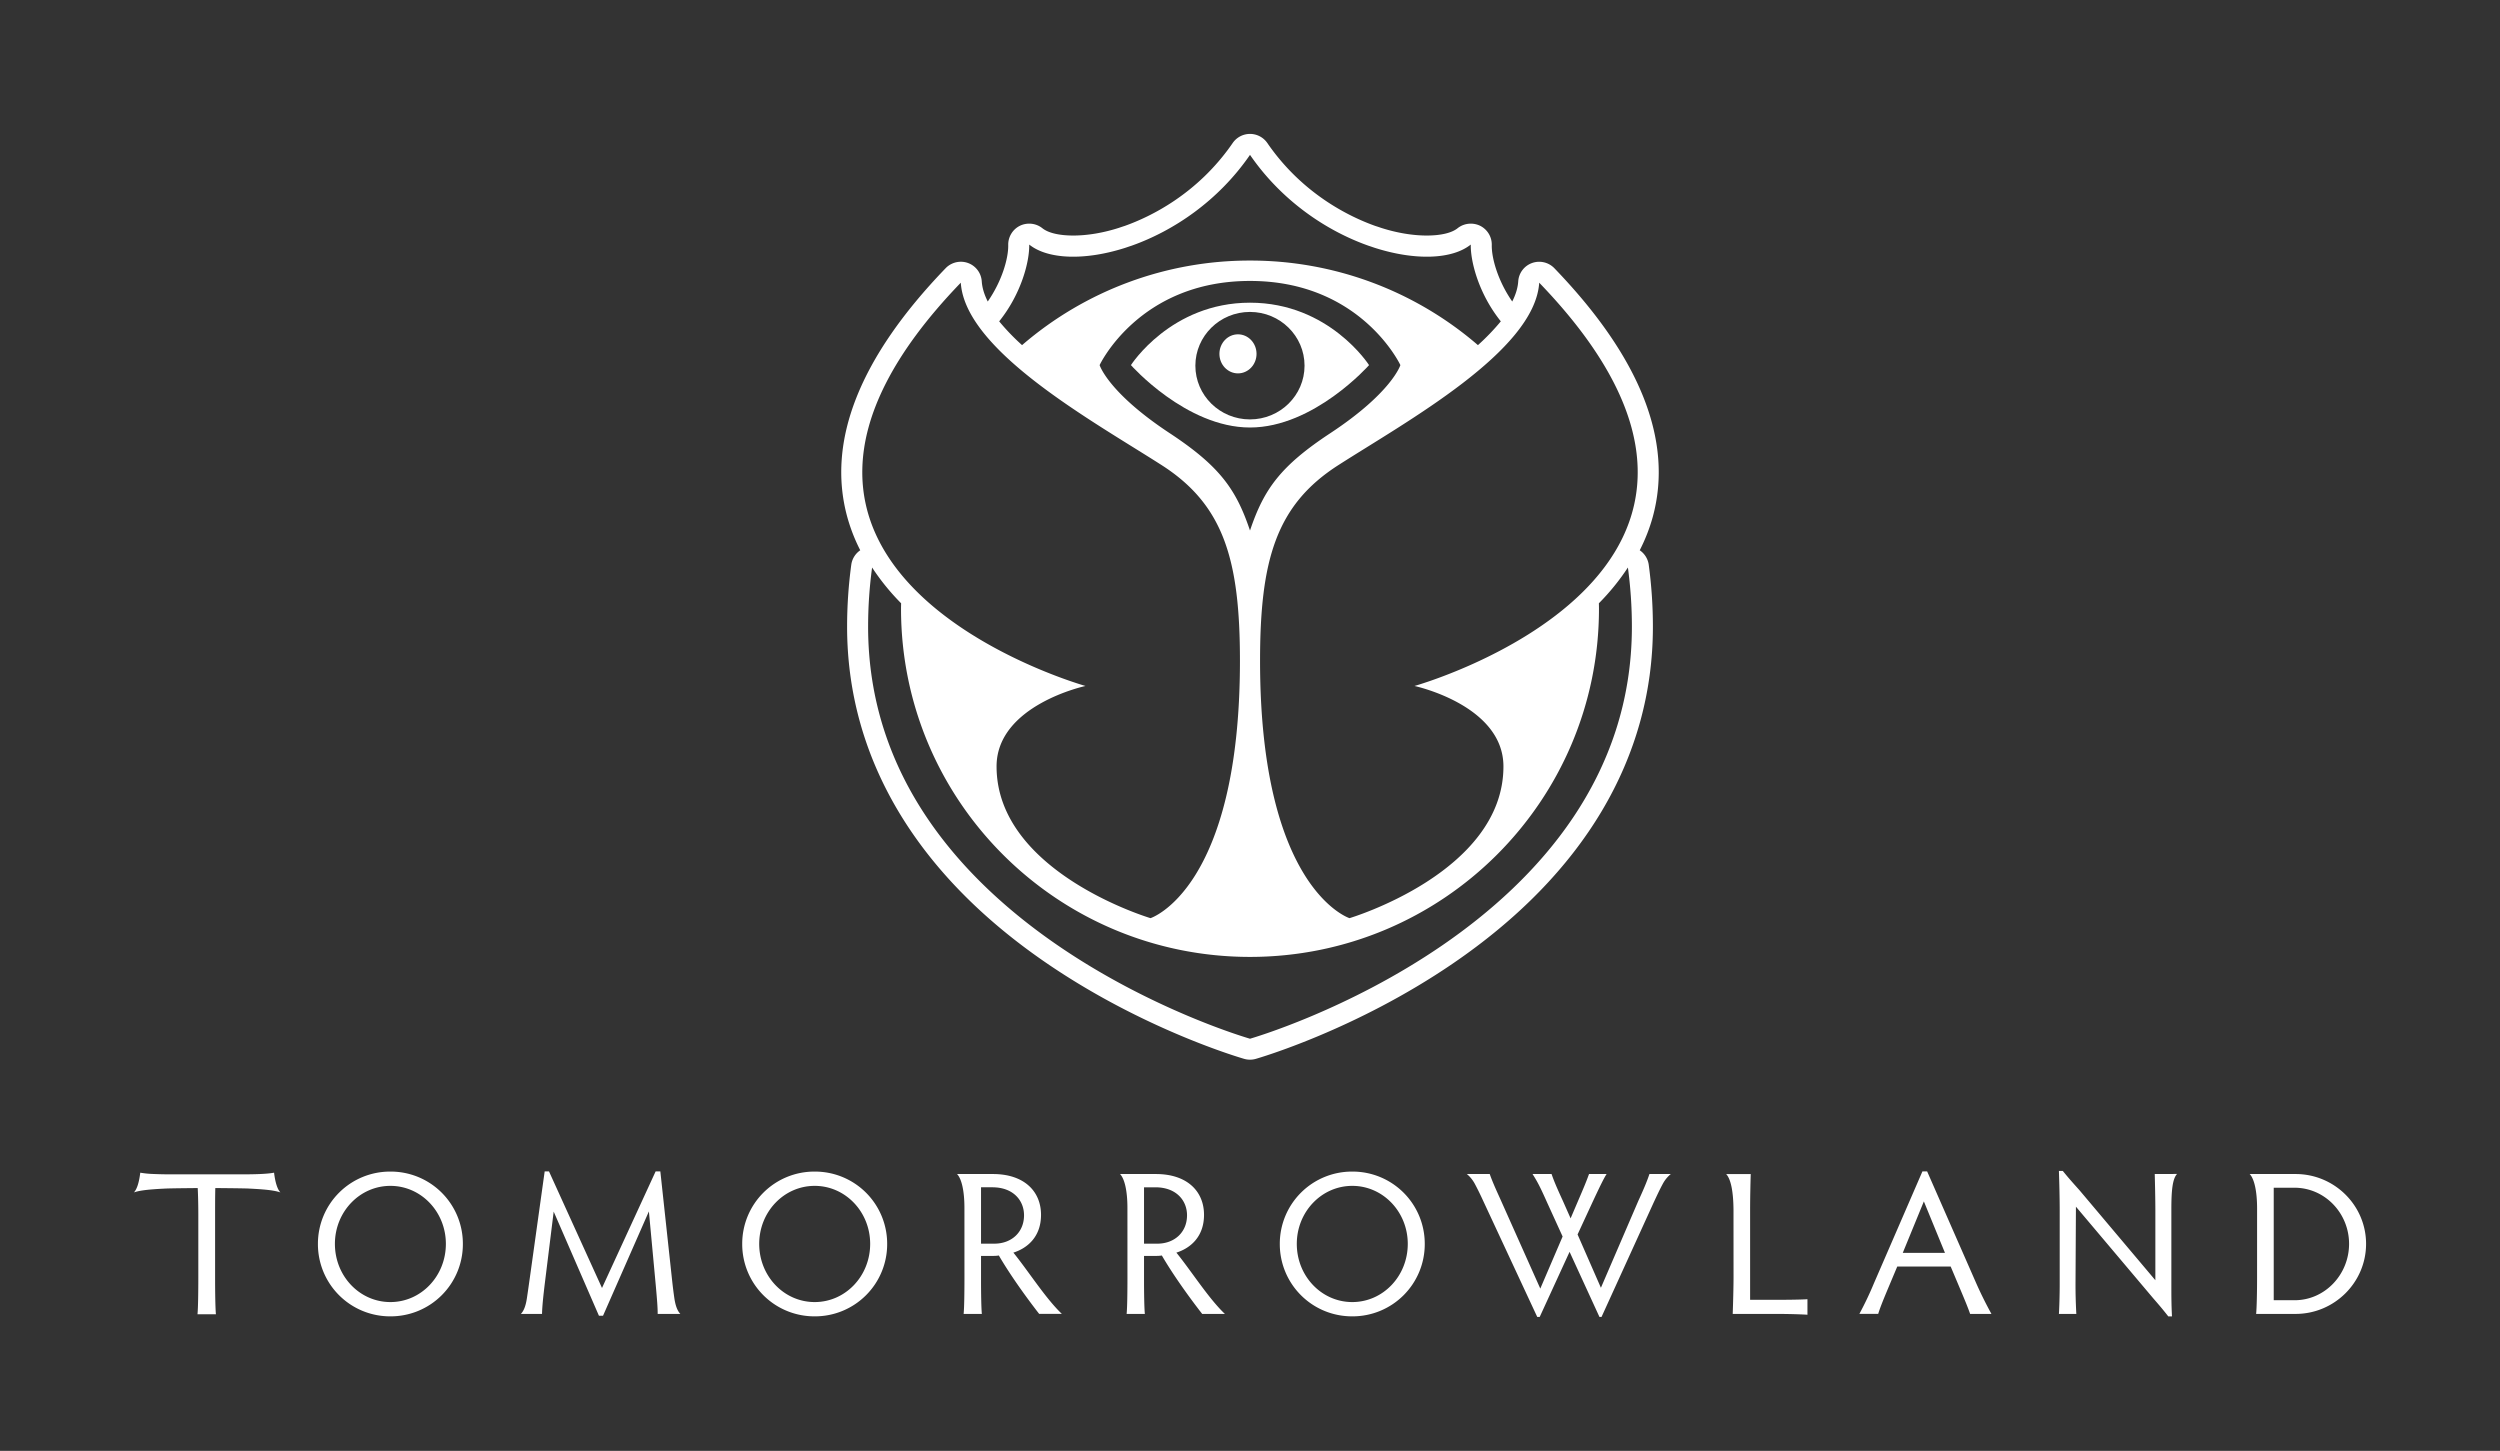 <svg class="tomorrowland-logo" width="224" height="130" viewBox="0 0 224 130" xmlns="http://www.w3.org/2000/svg"><rect x="0" y="0" width="224" height="130" fill="#333333" stroke="none"/><path fill="#FFF" d="M109.26 31.706c0 .966.745 1.749 1.662 1.749.918 0 1.664-.783 1.664-1.75 0-.966-.746-1.75-1.664-1.75-.917 0-1.662.784-1.662 1.75"/><path fill="#FFF" d="M116.887 32.765c0 2.659-2.19 4.814-4.891 4.814s-4.891-2.155-4.891-4.814c0-2.658 2.19-4.816 4.891-4.816 2.702 0 4.891 2.158 4.891 4.816m-15.554-.05s4.938 5.59 10.667 5.59c5.728 0 10.667-5.59 10.667-5.59S119.1 27.121 112 27.121s-10.667 5.592-10.667 5.592"/><path fill="#FFF" d="M126.738 61.463s7.97 1.71 7.97 7.21c0 9.492-13.794 13.594-13.794 13.594s-8.013-2.578-8.013-23.051c0-9.009 1.426-13.952 6.994-17.527 6.057-3.89 17.625-10.22 18.018-16.36 25.046 25.977-11.175 36.134-11.175 36.134M112 93.07c-.443-.129-34.217-9.962-34.217-36.914 0-1.803.123-3.575.357-5.307a20.702 20.702 0 0 0 2.6 3.205c-.004.161-.008.325-.008.488 0 17.227 14 31.192 31.268 31.198 17.27-.006 31.268-13.97 31.268-31.198 0-.163-.004-.327-.008-.488a20.702 20.702 0 0 0 2.6-3.205c.234 1.732.357 3.504.357 5.307 0 26.952-33.774 36.785-34.217 36.914M86.087 25.33c.394 6.14 11.96 12.47 18.018 16.359 5.569 3.575 6.994 8.518 6.994 17.526 0 20.473-8.013 23.052-8.013 23.052s-13.794-4.1-13.794-13.594c0-5.5 7.97-7.21 7.97-7.21S61.042 51.306 86.087 25.33m39.387 7.383s-.755 2.46-6.278 6.1c-4.48 2.953-5.952 5.022-7.196 8.724-1.244-3.702-2.716-5.771-7.196-8.725-5.523-3.639-6.278-6.099-6.278-6.099s3.527-7.54 13.47-7.54h.008c9.942 0 13.47 7.54 13.47 7.54m-33.256-10.8c1.669 1.337 4.992 1.454 8.631.284.18-.061.358-.123.54-.181 3.756-1.329 7.774-4.013 10.611-8.14 2.837 4.127 6.855 6.811 10.612 8.14.18.058.36.12.538.181 3.64 1.17 6.963 1.053 8.631-.285-.032 1.5.697 4.393 2.692 6.88a20.138 20.138 0 0 1-2.05 2.132A31.202 31.202 0 0 0 112 23.346a31.204 31.204 0 0 0-20.424 7.578 20.208 20.208 0 0 1-2.05-2.131c1.995-2.488 2.725-5.381 2.692-6.88m54.703 27.391c.502-.984.894-1.993 1.17-3.002 1.848-6.789-1.119-14.282-8.822-22.272a1.892 1.892 0 0 0-2.002-.462c-.703.256-1.186.9-1.233 1.642-.037.563-.216 1.169-.538 1.805-1.29-1.86-1.858-3.901-1.833-5.063a1.886 1.886 0 0 0-1.05-1.725 1.906 1.906 0 0 0-.826-.188c-.435 0-.857.146-1.186.411-.526.422-1.508.654-2.764.654-1.275 0-2.697-.24-4.102-.692a22.45 22.45 0 0 0-.514-.17c-2.254-.803-6.51-2.832-9.669-7.428a1.884 1.884 0 0 0-3.103 0c-3.16 4.596-7.416 6.625-9.67 7.427a22.45 22.45 0 0 0-.514.171c-1.405.452-2.826.692-4.103.692-1.255 0-2.237-.232-2.764-.654a1.886 1.886 0 0 0-1.185-.411c-.286 0-.572.065-.824.188a1.884 1.884 0 0 0-1.052 1.725c.024 1.162-.542 3.203-1.834 5.063-.32-.636-.502-1.242-.537-1.805a1.877 1.877 0 0 0-1.877-1.757c-.51 0-1.006.21-1.359.577-7.703 7.99-10.67 15.483-8.82 22.272a15.809 15.809 0 0 0 1.168 3.002 1.88 1.88 0 0 0-.803 1.292c-.249 1.83-.375 3.7-.375 5.559 0 11.742 6.201 22.178 17.933 30.183 8.69 5.93 17.296 8.435 17.659 8.54a1.894 1.894 0 0 0 1.017 0c.361-.105 8.968-2.61 17.658-8.54 11.73-8.005 17.933-18.441 17.933-30.183 0-1.86-.126-3.729-.374-5.56a1.881 1.881 0 0 0-.805-1.29M34.98 116.665c-2.752 0-4.972-2.323-4.972-5.214 0-2.873 2.22-5.197 4.971-5.197 2.752 0 4.971 2.324 4.971 5.197 0 2.89-2.22 5.214-4.97 5.214m0-11.691a6.462 6.462 0 0 0-6.494 6.477 6.466 6.466 0 0 0 6.493 6.494 6.466 6.466 0 0 0 6.494-6.494 6.462 6.462 0 0 0-6.494-6.477m38.018 11.691c-2.752 0-4.972-2.323-4.972-5.214 0-2.873 2.22-5.197 4.972-5.197 2.75 0 4.97 2.324 4.97 5.197 0 2.89-2.22 5.214-4.97 5.214m0-11.691a6.462 6.462 0 0 0-6.494 6.477 6.466 6.466 0 0 0 6.494 6.494 6.466 6.466 0 0 0 6.493-6.494 6.463 6.463 0 0 0-6.493-6.477m48.167 11.691c-2.75 0-4.971-2.323-4.971-5.214 0-2.873 2.22-5.197 4.971-5.197s4.972 2.324 4.972 5.197c0 2.89-2.22 5.214-4.972 5.214m0-11.691a6.464 6.464 0 0 0-6.494 6.477 6.468 6.468 0 0 0 6.494 6.494 6.467 6.467 0 0 0 6.494-6.494 6.464 6.464 0 0 0-6.494-6.477m35.646 11.489v-7.993c0-1.263.037-2.726.056-3.275l-2.205-.001c.43.45.646 1.586.66 3.184l.004 6.075c0 .823-.037 2.266-.074 3.273h3.76c1.247 0 2.385.037 2.936.074v-1.39c-.551.037-1.689.054-2.936.054h-2.201Zm13.678-4.207 1.89-4.611 1.89 4.61h-3.78Zm2.183-7.3h-.421l-4.33 9.989a30.335 30.335 0 0 1-1.32 2.78h1.687c.147-.493.404-1.133.807-2.102l.9-2.141h4.787l.918 2.177c.347.822.642 1.537.824 2.067h1.91a35.269 35.269 0 0 1-1.378-2.781l-4.384-9.989Zm32.927 11.544h-1.872v-10.08h1.855c2.733 0 4.896 2.286 4.896 5.03 0 2.746-2.163 5.05-4.879 5.05m.091-11.307h-4.117c.42.44.663 1.562.663 3.081l-.001 6.177c0 1.256-.028 2.708-.084 3.275h3.54c3.467 0 6.31-2.817 6.31-6.275 0-3.457-2.843-6.258-6.31-6.258m-101.992 6.239h-1.193v-5.05h1.01c1.908 0 2.843 1.208 2.843 2.507 0 1.519-1.12 2.543-2.66 2.543m4.183-2.579c0-2.121-1.523-3.66-4.312-3.66h-3.213c.415.435.662 1.524.662 3.035l.002 6.332c0 1.245-.018 2.6-.073 3.166h1.632c-.055-.566-.074-1.921-.074-3.166v-2.03h.991c.202 0 .386 0 .606-.038 1.063 1.83 2.586 3.917 3.614 5.234h2.034c-1.447-1.371-3.008-3.842-4.346-5.49 1.266-.4 2.477-1.426 2.477-3.383m-18.787 2.579H87.9v-5.05h1.01c1.908 0 2.843 1.208 2.843 2.507 0 1.519-1.12 2.543-2.66 2.543m4.183-2.579c0-2.121-1.523-3.66-4.312-3.66h-3.213c.415.435.662 1.524.662 3.035l.002 6.332c0 1.245-.018 2.6-.073 3.166h1.632c-.055-.566-.074-1.921-.074-3.166v-2.03h.991c.202 0 .386 0 .606-.038 1.063 1.83 2.586 3.917 3.613 5.234h2.035c-1.447-1.371-3.008-3.842-4.346-5.49 1.266-.4 2.477-1.426 2.477-3.383m-32.852 7.483v-.002a46.51 46.51 0 0 1-.194-1.534l-1.064-9.844h-.421l-4.806 10.447-4.75-10.447h-.386l-1.32 9.458c-.092.662-.187 1.34-.276 1.924-.108.709-.286 1.126-.535 1.388h1.893c.018-.696.11-1.555.238-2.634l.807-6.532 4.054 9.33h.367l4.109-9.348.623 6.696c.11 1.225.165 1.903.165 2.488l2.031.002c-.25-.263-.427-.681-.535-1.392m89.28-11.143h-1.915c-.148.44-.367 1.043-.992 2.397l-3.356 7.794-2.091-4.775 1.32-2.854c.624-1.336 1.027-2.176 1.282-2.562h-1.576c-.202.568-.44 1.153-.954 2.342l-.696 1.63-.697-1.575c-.605-1.317-.806-1.81-1.009-2.397h-1.706c.459.715.715 1.226 1.303 2.544l1.393 3.055-2 4.666-3.612-8.087c-.385-.842-.716-1.59-.918-2.178h-2.051c.196.161.48.443.72.89.26.488.519 1.02.8 1.635L137.738 118h.218l2.678-5.836 2.678 5.836h.184l4.66-10.226c.174-.373.32-.684.452-.959.125-.256.248-.499.372-.73.238-.447.529-.73.725-.892m45.359-.006-1.998.003c.02.768.055 2.233.055 3.276v6.243l-6.79-8.055c-.623-.696-.953-1.062-1.505-1.739h-.347c.035.99.071 2.415.071 3.532v6.629c0 .966-.036 2.14-.071 2.652h1.56a47.487 47.487 0 0 1-.073-2.634l.037-6.975 6.919 8.201c.588.676.898 1.043 1.357 1.63h.33c-.055-1.063-.055-1.89-.055-2.655v-6.943c0-1.583.085-2.717.51-3.165M25.12 106.835c-.277-.293-.462-.924-.564-1.763-.277.053-.64.091-1.147.116-.471.023-1.065.035-1.857.035H15.57a39.5 39.5 0 0 1-1.856-.035 8.458 8.458 0 0 1-1.146-.115c-.102.843-.29 1.474-.568 1.766.389-.134.945-.217 1.714-.277.36-.028.761-.051 1.221-.072.794-.024 2.296-.035 2.78-.04.036.677.054 1.61.054 2.36v5.672c0 1.243-.018 2.707-.073 3.273h1.65c-.054-.566-.073-2.03-.073-3.273v-5.673c0-.748 0-1.682.019-2.36.498.005 2.071.017 2.894.04.461.023.864.045 1.223.073.768.06 1.324.143 1.712.277l-.001-.004"/></svg>